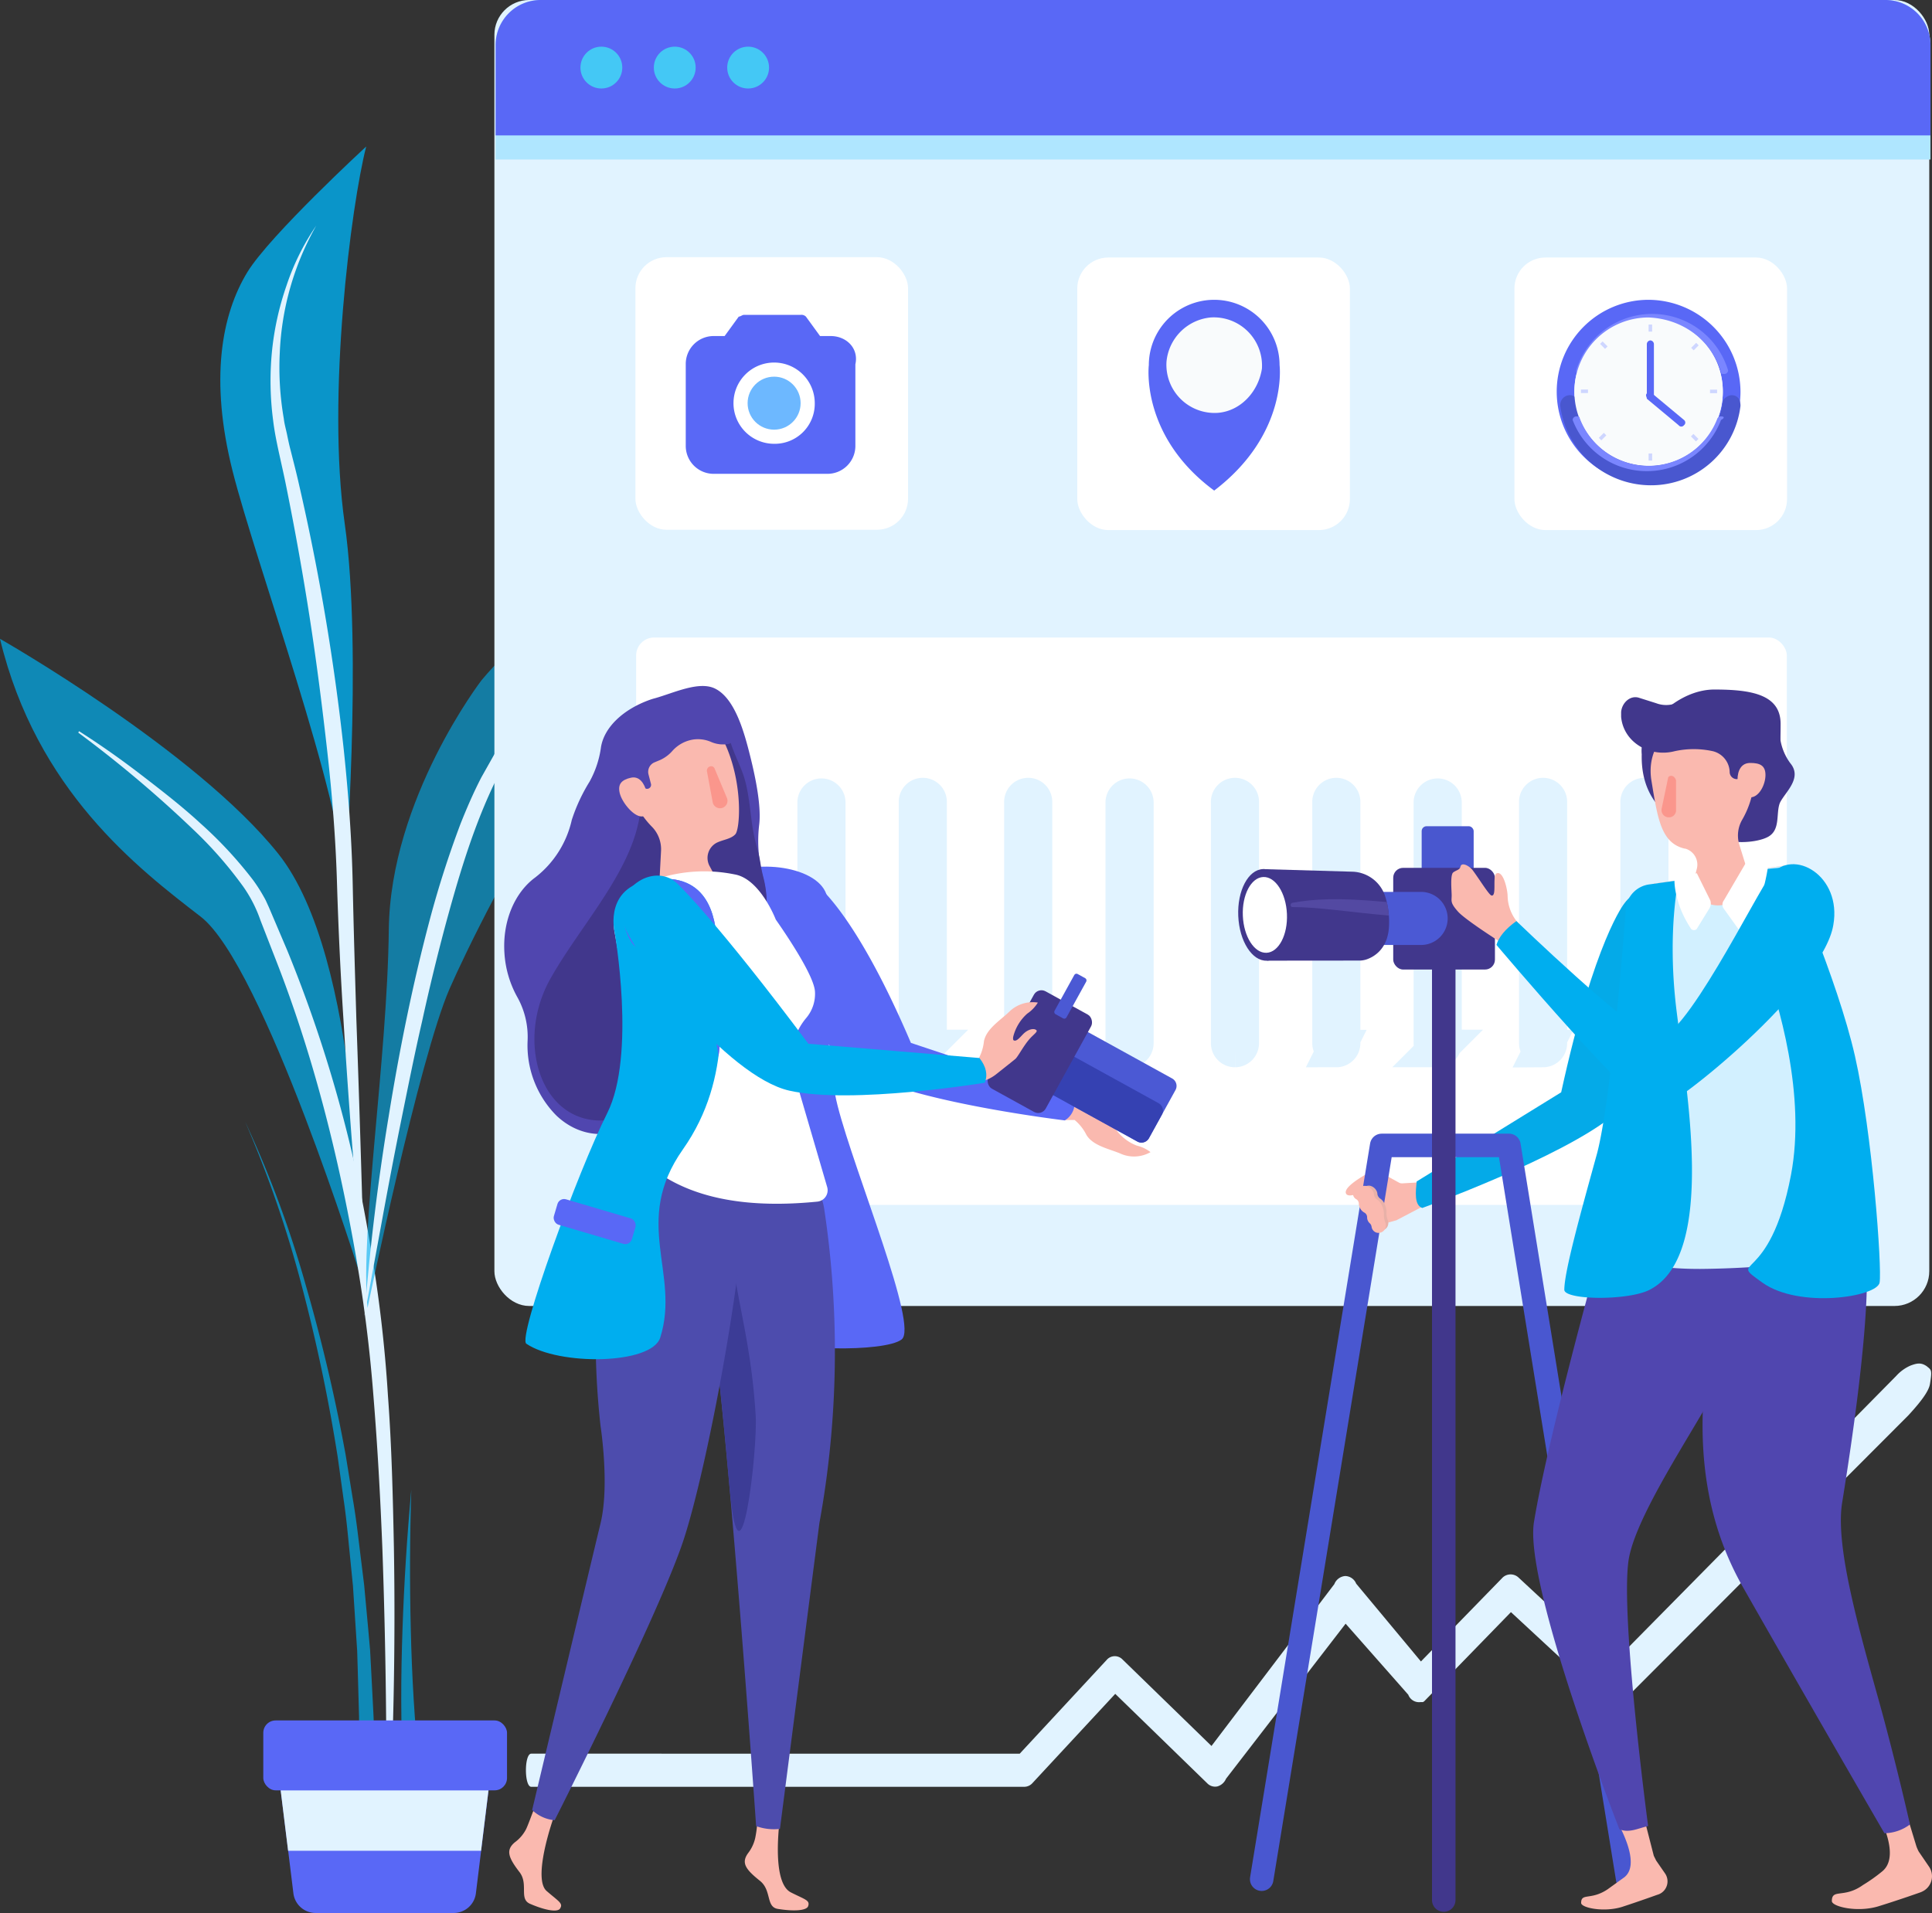 <svg xmlns="http://www.w3.org/2000/svg" width="411.017" height="407.066" viewBox="0 0 411.017 407.066">
  <rect x="0" y="0" width="411.017" height="407.066" fill="#333333" stroke="none"/>
  <g id="Photography_Operations" data-name="Photography Operations" transform="translate(-1085.08 -175.34)">
    <path id="Path_3257" data-name="Path 3257" d="M1406.465,586.153l-14.457-17.375a2.568,2.568,0,0,0-2.337-1.618,2.688,2.688,0,0,0-2.3,1.712l-26.14,34.451-18.907-18.385a2.277,2.277,0,0,0-3.424.111l-18.462,19.909H1216.519c-1.515,0-1.515,7.053,0,7.053h104.919a2.388,2.388,0,0,0,1.763-.856l17.555-18.924,19.575,19.036a2.319,2.319,0,0,0,2.166.659,2.85,2.85,0,0,0,1.823-1.626l25.447-33,13.327,15.116a2.445,2.445,0,0,0,3.33,1.361" transform="translate(-18.416 -56.453)" fill="#e1f3ff"/>
    <path id="Path_3258" data-name="Path 3258" d="M1544.669,514.9c-1.24-.856-2.156-.6-3.412-.146a8.812,8.812,0,0,0-3.049,2.191l-60.527,61.361-19.794-18.385a2.47,2.47,0,0,0-3.586.111l-19.391,19.917h2.251c-1.58,0-2.978,4.28-1.39,4.28l.19,1.857c.671,0,1.327.608,1.848.077l18.412-18.933,20.536,19.036a2.5,2.5,0,0,0,2.267.659,2.957,2.957,0,0,0,1.919-1.626l59.8-59.914c2.7-2.936,4.36-5.136,4.621-6.693C1545.87,515.581,1545.633,515.709,1544.669,514.9Z" transform="translate(-49.701 -48.843)" fill="#e1f3ff"/>
    <g id="Plant" transform="translate(1085.08 206.513)">
      <path id="Path_3259" data-name="Path 3259" d="M1146,454.19a229.152,229.152,0,0,1,12.9,34.785,365.819,365.819,0,0,1,8.5,36.188l1.489,9.175c.531,3.056.933,6.137,1.3,9.21l1.138,9.244.856,9.27.411,4.63.248,4.648.479,9.3c.24,6.205.205,12.411.317,18.625l-3.526-.06c0-6.163.214-12.325.128-18.488l-.257-9.235-.137-4.622-.3-4.613-.6-9.235-.916-9.2c-.291-3.073-.616-6.146-1.07-9.193l-1.276-9.167a366.2,366.2,0,0,0-7.609-36.24A240.394,240.394,0,0,0,1146,454.19Z" transform="translate(-1093.857 -246.689)" fill="#00aeef" opacity="0.7"/>
      <path id="Path_3260" data-name="Path 3260" d="M1085.08,334.16s41.641,23.7,59.213,45.749,17.572,81.492,17.572,90.163c0,0-20.748-66.505-34.1-76.8S1092.843,366.445,1085.08,334.16Z" transform="translate(-1085.08 -229.395)" fill="#00aeef" opacity="0.7"/>
      <path id="Path_3261" data-name="Path 3261" d="M1104.7,357.12c4.545,2.9,8.936,5.991,13.232,9.3s8.559,6.6,12.548,10.271a87.426,87.426,0,0,1,11.255,12.128,33.956,33.956,0,0,1,2.328,3.646c.377.625.659,1.344.984,2.029l.787,1.849,3.158,7.421a286.34,286.34,0,0,1,17.615,62.482,290.918,290.918,0,0,1,3.809,32.268c.8,10.776,1.053,21.561,1.267,32.328q.539,32.294-1.361,64.528h-.342q.394-32.208-.753-64.434c-.428-10.733-1.01-21.458-1.883-32.157a315.135,315.135,0,0,0-4.091-31.926c-3.783-21.124-9.141-42-17.042-61.986l-2.919-7.506a28.791,28.791,0,0,0-3.612-7.1,85.789,85.789,0,0,0-10.553-12.086,253.95,253.95,0,0,0-24.591-20.747Z" transform="translate(-1087.884 -232.703)" fill="#e1f3ff"/>
      <path id="Path_3262" data-name="Path 3262" d="M1200.648,339.376s-19.412,25.233-19.738,53.067-6.146,63.989-4.528,80.525c0,0,11-53.127,17.469-67.96s41.495-85.686,73.481-95.718C1267.333,309.281,1225.555,309.607,1200.648,339.376Z" transform="translate(-1098.194 -225.812)" fill="#00aeef" opacity="0.6"/>
      <path id="Path_3263" data-name="Path 3263" d="M1237.58,324.4a65.265,65.265,0,0,0-16.536,13.13,100.356,100.356,0,0,0-12.676,16.8c-7.575,11.923-11.692,25.438-15.407,39.1q-2.747,10.271-5.016,20.645c-1.592,6.907-2.979,13.866-4.391,20.816s-2.739,13.934-4.023,20.927-2.568,13.977-3.852,20.979q1.652-21.287,5.136-42.4c2.268-14.063,5.084-28.057,8.748-41.872a213.015,213.015,0,0,1,6.565-20.465c1.335-3.347,2.765-6.659,4.442-9.886l2.645-4.7c.856-1.566,1.917-3.047,2.867-4.579a92.786,92.786,0,0,1,13.772-16.545C1225.135,331.547,1230.9,327.07,1237.58,324.4Z" transform="translate(-1098.133 -227.989)" fill="#e1f3ff"/>
      <path id="Path_3264" data-name="Path 3264" d="M1145.592,238.5c-5.512,9.056-8.029,22.87-3.15,42.283s23.427,69.886,23.863,88c0,0,3.877-49.643,0-76.785s1.37-67.729,4.571-80.234C1170.876,211.76,1150.385,230.65,1145.592,238.5Z" transform="translate(-1092.97 -211.76)" fill="#00aeef" opacity="0.8"/>
      <path id="Path_3265" data-name="Path 3265" d="M1162.06,231.41a59.761,59.761,0,0,0-7.771,27.056,63.665,63.665,0,0,0,.856,14.037c.128,1.164.471,2.294.7,3.424s.471,2.277.779,3.424c.582,2.32,1.19,4.639,1.712,6.976a481.137,481.137,0,0,1,9.561,56.585c1,9.526,1.712,19.087,1.909,28.708s.488,19.036.77,28.562q1.018,28.588,1.755,57.227-2.748-28.519-4.5-57.1-.916-14.285-1.361-28.631c-.265-9.458-1.019-18.942-2.08-28.391s-2.26-18.882-3.706-28.245-3.133-18.77-5.016-28.091c-.462-2.328-1-4.648-1.506-6.967s-1.01-4.742-1.292-7.147a64.2,64.2,0,0,1-.257-14.5,61.262,61.262,0,0,1,3.09-14.1,50.955,50.955,0,0,1,6.36-12.83Z" transform="translate(-1094.768 -214.591)" fill="#e1f3ff"/>
      <path id="Path_3266" data-name="Path 3266" d="M1186.95,545.69q-.471,14.867-.111,29.735c.24,9.9.771,19.789,1.866,29.572l-3.509.3c-.522-9.989-.462-19.943-.12-29.88S1186.043,555.567,1186.95,545.69Z" transform="translate(-1099.449 -259.872)" fill="#00aeef" opacity="0.7"/>
      <path id="Path_3267" data-name="Path 3267" d="M1191.508,645.609H1162.15a4.767,4.767,0,0,1-4.716-4.22L1154.07,614h45.561l-3.364,27.39a4.768,4.768,0,0,1-4.759,4.22Z" transform="translate(-1095.02 -269.714)" fill="#5968f6"/>
      <rect id="Rectangle_3788" data-name="Rectangle 3788" width="51.852" height="14.876" rx="2.63" transform="translate(56.012 334.922)" fill="#5968f6"/>
      <path id="Rectangle_21" data-name="Rectangle 21" d="M1197.473,633.3h-41.05l-1.583-12.847h44.208l-1.575,12.847" transform="translate(-1095.131 -270.643)" fill="#e1f3ff"/>
    </g>
    <g id="Window" transform="translate(1190.513 175.34)">
      <rect id="Rectangle_3789" data-name="Rectangle 3789" width="305.256" height="277.901" rx="7.4" transform="translate(-0.253)" fill="#e1f3ff"/>
      <path id="Path_3268" data-name="Path 3268" d="M1507.7,209.286V184.918a9.578,9.578,0,0,0-9.578-9.578h-286.1a9.578,9.578,0,0,0-9.578,9.578v24.368Z" transform="translate(-1202.44 -175.34)" fill="#afe6ff"/>
      <path id="Path_3269" data-name="Path 3269" d="M1507.7,204.15V184.918a9.578,9.578,0,0,0-9.578-9.578h-286.1a9.578,9.578,0,0,0-9.578,9.578V204.15Z" transform="translate(-1202.44 -175.34)" fill="#5968f6"/>
      <circle id="Ellipse_501" data-name="Ellipse 501" cx="4.451" cy="4.451" r="4.451" transform="translate(18.051 9.929)" fill="#44c8f5"/>
      <circle id="Ellipse_502" data-name="Ellipse 502" cx="4.451" cy="4.451" r="4.451" transform="translate(33.663 9.929)" fill="#44c8f5"/>
      <circle id="Ellipse_503" data-name="Ellipse 503" cx="4.451" cy="4.451" r="4.451" transform="translate(49.275 9.929)" fill="#44c8f5"/>
      <g id="Group_23225" data-name="Group 23225" transform="translate(9.432 4)">
        <rect id="Rectangle_5417" data-name="Rectangle 5417" width="58" height="58" rx="6.6" transform="translate(114.315 50.796)" fill="#fff" opacity="0.996"/>
        <g id="Group_23222" data-name="Group 23222" transform="translate(129.468 59.796)">
          <path id="Path_62048" data-name="Path 62048" d="M291.967,302.308a13.908,13.908,0,0,0-27.816,0s-1.88,15.036,13.908,26.688C293.847,316.968,291.967,302.308,291.967,302.308Z" transform="translate(-264.081 -288.4)" fill="#5968f6"/>
          <path id="Path_62049" data-name="Path 62049" d="M276.016,309.712a10.259,10.259,0,0,1-10.9-10.9,10.425,10.425,0,0,1,9.4-9.4,10.259,10.259,0,0,1,10.9,10.9C284.661,305.2,280.9,309.336,276.016,309.712Z" transform="translate(-261.286 -285.655)" fill="#f9fbfc"/>
        </g>
      </g>
      <g id="Group_23226" data-name="Group 23226" transform="translate(-1 4)">
        <rect id="Rectangle_5418" data-name="Rectangle 5418" width="58" height="58" rx="6.6" transform="translate(217.747 50.796)" fill="#fff"/>
        <g id="Group_23223" data-name="Group 23223" transform="translate(226.747 59.796)">
          <g id="Group_22921" data-name="Group 22921" transform="translate(0 0)">
            <g id="Group_22920" data-name="Group 22920">
              <path id="Path_62050" data-name="Path 62050" d="M301.493,284.646A19.547,19.547,0,1,1,281.947,265.1,19.652,19.652,0,0,1,301.493,284.646Z" transform="translate(-262.4 -265.1)" fill="#5968f6"/>
              <path id="Path_62051" data-name="Path 62051" d="M294.975,281.887A15.788,15.788,0,1,1,279.188,266.1C288.209,266.476,294.975,273.242,294.975,281.887Z" transform="translate(-259.641 -262.341)" fill="#f9fbfc"/>
              <path id="Path_62052" data-name="Path 62052" d="M279.287,267.028A15.786,15.786,0,0,1,294.323,278.3c0,.376.376.376.752.376h0a.809.809,0,0,0,.752-.752,16.874,16.874,0,0,0-32.327,0c0,.376,0,.752.752.752h0c.376,0,.376,0,.752-.376C266.131,271.538,272.145,267.028,279.287,267.028Z" transform="translate(-259.365 -262.893)" fill="#7a86ff"/>
              <path id="Path_62053" data-name="Path 62053" d="M299.062,270.5c-.752,0-1.879.752-1.879,1.5a15.76,15.76,0,0,1-15.412,13.532c-7.894,0-14.66-6.014-15.412-13.532a1.72,1.72,0,0,0-1.879-1.5h0a2.1,2.1,0,0,0-1.879,2.255,19.459,19.459,0,0,0,19.171,16.915,19.144,19.144,0,0,0,19.171-16.915c0-1.5-.752-2.255-1.88-2.255Z" transform="translate(-261.848 -250.202)" fill="#4957cf"/>
              <path id="Path_62054" data-name="Path 62054" d="M294.975,281.887A15.788,15.788,0,1,1,279.188,266.1C288.209,266.476,294.975,273.242,294.975,281.887Z" transform="translate(-259.641 -262.341)" fill="#f9fbfc"/>
              <path id="Path_62055" data-name="Path 62055" d="M294.875,271.7c-.376,0-.376,0-.752.376a15.662,15.662,0,0,1-29.32,0c0-.376-.376-.376-.752-.376h0a.809.809,0,0,0-.752.752,16.883,16.883,0,0,0,31.575,0c.752-.376.752-.752,0-.752Z" transform="translate(-259.917 -246.891)" fill="#7a86ff"/>
            </g>
            <path id="Path_62056" data-name="Path 62056" d="M268.252,279.8h0a.809.809,0,0,1-.752-.752v-10.9a.809.809,0,0,1,.752-.752h0a.809.809,0,0,1,.752.752v10.9A.809.809,0,0,1,268.252,279.8Z" transform="translate(-248.329 -258.754)" fill="#5968f6"/>
            <path id="Path_62057" data-name="Path 62057" d="M267.623,270.607h0a.7.7,0,0,1,1.128,0l6.766,5.638a.7.7,0,0,1,0,1.128h0a.7.7,0,0,1-1.128,0l-6.766-5.638C267.623,271.359,267.247,270.983,267.623,270.607Z" transform="translate(-248.452 -250.685)" fill="#5968f6"/>
          </g>
          <g id="Group_22922" data-name="Group 22922" transform="translate(19.547 5.263)">
            <rect id="Rectangle_5323" data-name="Rectangle 5323" width="0.752" height="1.504" fill="#ced6ff"/>
            <rect id="Rectangle_5324" data-name="Rectangle 5324" width="0.752" height="1.504" transform="translate(0 27.44)" fill="#ced6ff"/>
          </g>
          <g id="Group_22923" data-name="Group 22923" transform="translate(5.149 19.092)">
            <rect id="Rectangle_5325" data-name="Rectangle 5325" width="0.752" height="1.504" transform="translate(0 0.752) rotate(-90)" fill="#ced6ff"/>
            <rect id="Rectangle_5326" data-name="Rectangle 5326" width="0.752" height="1.504" transform="translate(27.466 0.777) rotate(-90)" fill="#ced6ff"/>
          </g>
          <g id="Group_22924" data-name="Group 22924" transform="translate(9.221 8.855)">
            <rect id="Rectangle_5327" data-name="Rectangle 5327" width="0.752" height="1.504" transform="matrix(0.707, -0.707, 0.707, 0.707, 0, 0.531)" fill="#ced6ff"/>
            <rect id="Rectangle_5328" data-name="Rectangle 5328" width="0.752" height="1.504" transform="translate(19.332 20.215) rotate(-45)" fill="#ced6ff"/>
          </g>
          <g id="Group_22925" data-name="Group 22925" transform="translate(8.957 9.156)">
            <rect id="Rectangle_5329" data-name="Rectangle 5329" width="0.752" height="1.504" transform="translate(0.532 20.749) rotate(-135)" fill="#ced6ff"/>
            <rect id="Rectangle_5330" data-name="Rectangle 5330" width="0.752" height="1.504" transform="matrix(-0.707, -0.707, 0.707, -0.707, 20.179, 1.595)" fill="#ced6ff"/>
          </g>
        </g>
      </g>
      <g id="Group_23227" data-name="Group 23227" transform="translate(4.432 4)">
        <rect id="Rectangle_3790" data-name="Rectangle 3790" width="58" height="58" rx="6.6" transform="translate(25.315 50.728)" fill="#fff"/>
        <g id="Group_23224" data-name="Group 23224" transform="translate(36.027 62.997)">
          <ellipse id="Ellipse_1272" data-name="Ellipse 1272" cx="12.029" cy="12.029" rx="12.029" ry="12.029" transform="translate(6.766 6.766)" fill="#fff"/>
          <g id="Group_22935" data-name="Group 22935" transform="translate(0 0)">
            <path id="Path_62077" data-name="Path 62077" d="M293.723,246.711h-2.255l-3.007-4.135a1.381,1.381,0,0,0-1.128-.376H275.3c-.376,0-.752.376-1.128.376l-3.007,4.135h-2.255a5.937,5.937,0,0,0-6.014,6.014v17.291a5.937,5.937,0,0,0,6.014,6.014h24.057a5.937,5.937,0,0,0,6.014-6.014V252.725C299.738,249.342,297.106,246.711,293.723,246.711ZM281.695,269.64a8.645,8.645,0,1,1,8.646-8.645A8.506,8.506,0,0,1,281.695,269.64Z" transform="translate(-262.9 -242.2)" fill="#5968f6"/>
            <ellipse id="Ellipse_1273" data-name="Ellipse 1273" cx="5.638" cy="5.638" rx="5.638" ry="5.638" transform="translate(13.156 13.156)" fill="#6db8ff"/>
          </g>
        </g>
      </g>
      <rect id="Rectangle_5419" data-name="Rectangle 5419" width="244.8" height="120.743" rx="3.83" transform="translate(29.899 135.656)" fill="#fff"/>
      <path id="Path_62755" data-name="Path 62755" d="M450.092,358.077a1.121,1.121,0,0,1-1.114-1.121V305.7a1.121,1.121,0,1,1,2.234,0V356.95a1.121,1.121,0,0,1-1.121,1.128Z" transform="translate(-336.786 -134.971)" fill="#e1f3ff" stroke="#e1f3ff" stroke-width="8"/>
      <path id="Path_62756" data-name="Path 62756" d="M425.069,358.077a1.121,1.121,0,0,1-1.121-1.121V305.7a1.121,1.121,0,1,1,2.234,0V356.95a1.121,1.121,0,0,1-1.114,1.128Z" transform="translate(-334.18 -134.971)" fill="#e1f3ff" stroke="#e1f3ff" stroke-width="8"/>
      <path id="Path_62757" data-name="Path 62757" d="M400.041,358.115a1.121,1.121,0,0,1-1.121-1.121V305.741a1.121,1.121,0,0,1,2.241,0v51.247a1.121,1.121,0,0,1-1.121,1.128Z" transform="translate(-330.717 -135.01)" fill="#e1f3ff" stroke="#e1f3ff" stroke-width="8"/>
      <path id="Path_62758" data-name="Path 62758" d="M475.121,358.115A1.121,1.121,0,0,1,474,356.995V305.741a1.121,1.121,0,0,1,2.241,0v51.247a1.121,1.121,0,0,1-1.121,1.128Z" transform="translate(-340.248 -135.01)" fill="#e1f3ff" stroke="#e1f3ff" stroke-width="8"/>
      <path id="Path_62759" data-name="Path 62759" d="M500.149,358.078a1.121,1.121,0,0,1-1.121-1.121V305.7a1.121,1.121,0,1,1,2.234,0V356.95a1.121,1.121,0,0,1-1.114,1.128Z" transform="translate(-342.849 -134.971)" fill="#e1f3ff" stroke="#e1f3ff" stroke-width="8"/>
      <path id="Path_62760" data-name="Path 62760" d="M525.172,358.077a1.121,1.121,0,0,1-1.114-1.121V305.7a1.121,1.121,0,1,1,2.234,0V356.95a1.121,1.121,0,0,1-1.121,1.128Z" transform="translate(-346.316 -134.971)" fill="#e1f3ff" stroke="#e1f3ff" stroke-width="8"/>
      <path id="Path_62761" data-name="Path 62761" d="M550.2,358.115a1.121,1.121,0,0,1-1.121-1.121V305.741a1.121,1.121,0,0,1,2.241,0v51.247a1.121,1.121,0,0,1-1.121,1.128Z" transform="translate(-349.779 -135.01)" fill="#e1f3ff" stroke="#e1f3ff" stroke-width="8"/>
      <path id="Path_62762" data-name="Path 62762" d="M575.229,358.077a1.121,1.121,0,0,1-1.121-1.121V305.7a1.121,1.121,0,1,1,2.234,0V356.95a1.121,1.121,0,0,1-1.114,1.128Z" transform="translate(-352.38 -134.971)" fill="#e1f3ff" stroke="#e1f3ff" stroke-width="8"/>
      <path id="Path_62763" data-name="Path 62763" d="M650.309,358.077a1.121,1.121,0,0,1-1.121-1.121V305.7a1.121,1.121,0,1,1,2.234,0V356.95a1.121,1.121,0,0,1-1.114,1.128Z" transform="translate(-405.898 -134.971)" fill="#e1f3ff" stroke="#e1f3ff" stroke-width="8"/>
    </g>
    <g id="Character_2" data-name="Character 2" transform="translate(1192.346 223.212)">
      <path id="Path_3272" data-name="Path 3272" d="M1344.614,329.37c-1.635,1.121-3.92,1.969-4.519,2.482-.154.137-2.225,2.217-3.672,3.672a8.4,8.4,0,0,0-2.208,3.877,5.418,5.418,0,0,0-.154,2.816,8.109,8.109,0,0,0,4.01-.492l1-1.99a9.8,9.8,0,0,1,3.989-.8c2.8-.214,4.939-3.133,6.976-4.776a7.051,7.051,0,0,0,2.465-5.709,7.755,7.755,0,0,0-2.568,1.977,9.759,9.759,0,0,1-5.135,2.405c-.214,0-.77.043-.856-.205-.317-.728,1.267-1.506,1.934-2.174.924-.933,1.07-1.9.762-2.337S1345.769,328.566,1344.614,329.37Z" transform="matrix(0.454, 0.891, -0.891, 0.454, -183.89, -1156.903)" fill="#fab9af"/>
      <path id="Path_3273" data-name="Path 3273" d="M1287.934,398.058s-1.512,29.56,2.151,43.854,17.255,46.845,13.592,49.643-25.019,2.371-27.612-.428-17.869-94.182-10.337-98.2S1287.395,391.16,1287.934,398.058Z" transform="translate(-1219.134 -254.397)" fill="#5968f6"/>
      <path id="Path_3274" data-name="Path 3274" d="M1265.514,380s6.847-6.959,38.8-11.495L1324.444,338a4.425,4.425,0,0,1,4.28,3.15s-11.178,27.886-20.182,38.106-33.9,15.141-40.759,13.455S1260.815,383.2,1265.514,380Z" transform="matrix(0.259, 0.966, -0.966, 0.259, 104.681, -1181.364)" fill="#5968f6"/>
      <path id="Path_3275" data-name="Path 3275" d="M1262.383,360.757c-1.232-4.913-3.167-12.12-7.378-14.277-3.424-1.78-8.91.916-12.925,2.029-.394.1-.77.223-1.147.359-5.538,2.011-9.552,5.752-10.271,9.98a20.986,20.986,0,0,1-2.44,7.4,37,37,0,0,0-3.783,8.148,21.4,21.4,0,0,1-7.772,12.231c-4.339,3.184-6.993,9.244-6.556,16.057a22.039,22.039,0,0,0,2.8,9.509,17.333,17.333,0,0,1,2.131,9.167,21.21,21.21,0,0,0,6.111,15.92c5.384,5.136,12.933,5.272,17.88.265,2.319-2.345,2.979-6.308,2.842-10.5-.291-9.1,4.716-16.579,11.914-17.76.317-.051.616-.1.856-.163,5.889-1.241,10.408-7.113,11.127-14.474a22.675,22.675,0,0,0-.625-7.969,29.757,29.757,0,0,1-.856-11.127C1264.789,371.85,1263.7,366,1262.383,360.757Z" transform="translate(-1210.065 -247.784)" fill="#5046af"/>
      <path id="Path_3276" data-name="Path 3276" d="M1266.3,388.516a31.927,31.927,0,0,1-.659-3.21,27.96,27.96,0,0,0-.719-3.21c-.265-.924-.488-1.866-.676-2.816-.8-4.1-.856-8.354-2.131-12.351-.856-2.568-2.08-4.759-2.825-7.258a1.421,1.421,0,0,0-1.712-.959c-1.909.445-3.792.916-6.95,1.78a14.439,14.439,0,0,0-10.434,13.01c-1.044,13.019-12.839,24.942-19.447,36.924-6.685,12.377-2.431,28.245,9.244,29.666a11.657,11.657,0,0,0,10.031-3.621,10.194,10.194,0,0,0,2.944-7.515h0c-.291-9.1,4.716-16.579,11.915-17.76.317-.051.616-.1.856-.163,5.889-1.241,10.408-7.113,11.127-14.474A22.674,22.674,0,0,0,1266.3,388.516Z" transform="translate(-1211.147 -249.625)" fill="#41378c"/>
      <path id="Path_3277" data-name="Path 3277" d="M1220.281,624.338a2.21,2.21,0,0,0-3.792.8c-.317.753-1.267,3.424-1.66,4.143a8.034,8.034,0,0,1-2.32,2.662c-1.96,1.635-1.412,3.218.976,6.325,2,2.568-.18,5.726,2.268,6.77,3.372,1.455,5.837,1.8,6.359,1.018.736-1.121-.24-1.489-2.842-3.749s.146-11.769,1.472-15.595A2.414,2.414,0,0,0,1220.281,624.338Z" transform="translate(-1210.245 -287.789)" fill="#fab9af"/>
      <path id="Path_3278" data-name="Path 3278" d="M1276.075,627.326a2.277,2.277,0,0,0-3.612,1.635,24.133,24.133,0,0,1-.385,2.568,8.241,8.241,0,0,1-1.506,3.193c-1.5,2.063-.582,3.424,2.5,5.889,2.568,2.037,1.224,5.6,3.852,5.991,3.629.582,6.1.308,6.411-.573.445-1.275-.591-1.387-3.663-2.944-3.218-1.626-2.919-9.578-2.568-13.609a2.431,2.431,0,0,0-1.027-2.183Z" transform="translate(-1218.681 -288.27)" fill="#fab9af"/>
      <path id="Path_3279" data-name="Path 3279" d="M1247.34,352.886c-6.736,1.6-8.1,6.993-6.111,15.886a18.476,18.476,0,0,0,4.725,8.071,6.848,6.848,0,0,1,1.849,4.981l-.282,5.358c.1,4.879,2.91,6.9,6.385,7.044a6.505,6.505,0,0,0,4.759-1.986c1.412-1.481.993-3.843.214-5.735l-.719-1.335a3.646,3.646,0,0,1,1.489-5.024c1.429-.685,3.03-.779,3.963-1.806s1.626-9.7-1.626-17.9C1258.621,352.03,1254.068,351.285,1247.34,352.886Z" transform="translate(-1214.435 -248.694)" fill="#fab9af"/>
      <path id="Path_3280" data-name="Path 3280" d="M1264.7,372.574a1.583,1.583,0,0,1-1.173,2.174h0a1.592,1.592,0,0,1-1.832-1.181l-1.233-6.625a.933.933,0,0,1,.753-1.1.77.77,0,0,1,.856.454Z" transform="translate(-1217.324 -250.656)" fill="#fa968c"/>
      <path id="Path_3281" data-name="Path 3281" d="M1237.671,358.621c-.514,1.292-3.424,4.091-1.01,5.461l7.147,4.031a.856.856,0,0,0,1.19-.916l-.539-2.08a2.191,2.191,0,0,1,1.275-2.568l1.25-.522a7.7,7.7,0,0,0,2.568-1.926,7.472,7.472,0,0,1,4.588-2.431,7,7,0,0,1,3.715.573,6.4,6.4,0,0,0,3.578.394,1.326,1.326,0,0,0,1.027-.856C1265.523,348.436,1243.928,343.018,1237.671,358.621Z" transform="translate(-1213.761 -248.199)" fill="#5046af"/>
      <path id="Path_3282" data-name="Path 3282" d="M1244.494,371.812c.5,2.054,1.061,4.648-.736,5.076s-4.511-2.876-5-4.93.548-2.842,2.345-3.27S1244.006,369.8,1244.494,371.812Z" transform="translate(-1214.182 -251.059)" fill="#fab9af"/>
      <path id="Path_3283" data-name="Path 3283" d="M1273.6,462.854a13.036,13.036,0,0,1,11.486,10.913,203.635,203.635,0,0,1-1.018,66.933l-8.388,65.05a11.016,11.016,0,0,1-5.067-.591s-6.591-94.9-10.468-114.693-.359-28.9-.359-28.9Z" transform="translate(-1217.018 -264.451)" fill="#4d4cad"/>
      <path id="Path_3284" data-name="Path 3284" d="M1270.52,517.76c-1.481-23.966-7.823-31.156-4.725-55.156v-.591l-5.991-.454s-3.518,9.133.36,28.9c1.4,7.147,3.158,24.12,4.827,42.873C1267.173,557.945,1270.982,525.189,1270.52,517.76Z" transform="translate(-1217.021 -264.45)" fill="#3c3c96"/>
      <path id="Path_3285" data-name="Path 3285" d="M1249.081,461.1a14.439,14.439,0,0,0-14.5,10.271c-2.85,9.415-5.581,25.37-3.022,48.565,0,0,1.969,12.616,0,20.73s-14.551,61-14.551,61a7.959,7.959,0,0,0,4.793,2.174s21.732-42.916,27.227-59.059,15.081-67.917,13.156-82.519Z" transform="translate(-1211.066 -264.381)" fill="#4d4cad"/>
      <path id="Path_3286" data-name="Path 3286" d="M1280.1,417.536c-.2-3.253-5.555-11.324-8.337-15.312,0,0-3.321-8.7-8.782-9.612a32.3,32.3,0,0,0-16.588.993l-2.568.77a9.167,9.167,0,0,0-6.377,10.382l9.064,51.167c8.294,5.863,19.84,7.746,34.091,6.325a2.431,2.431,0,0,0,2.1-3.09l-7.489-25.618a13.4,13.4,0,0,1,2.944-10.271,7.969,7.969,0,0,0,1.943-5.735Z" transform="translate(-1213.99 -254.423)" fill="#fff"/>
      <path id="Path_3287" data-name="Path 3287" d="M1256.133,408.156c.522,10.853,3.612,27.758-7.3,43.25s-.488,26.328-4.81,40.031c-1.832,5.812-21.621,5.991-28.494,1.31-1.917-1.31,10.981-36.685,17.2-49.036s1.558-38.688,1.558-38.688-2.422-10.1,8.936-11.127C1255.277,392.749,1255.927,403.816,1256.133,408.156Z" transform="translate(-1210.825 -254.689)" fill="#00aeef"/>
      <path id="Path_3288" data-name="Path 3288" d="M1242.438,408.366c1.447.616,16.186,8.422,17.444,23.35,1.216-8.919.052-17.264-.257-23.564-.214-4.34-.856-15.407-12.916-14.285C1235.351,394.919,1240.315,407.459,1242.438,408.366Z" transform="translate(-1214.308 -254.685)" fill="#5968f6"/>
      <rect id="Rectangle_3792" data-name="Rectangle 3792" width="17.307" height="5.641" rx="1.47" transform="matrix(0.959, 0.283, -0.283, 0.959, 11.746, 206.916)" fill="#5968f6"/>
      <g id="Group_23228" data-name="Group 23228" transform="translate(293.528 -158.872) rotate(47)">
        <path id="Rectangle_5375" data-name="Rectangle 5375" d="M0,0H24.712a1.812,1.812,0,0,1,1.812,1.812v11.7a1.812,1.812,0,0,1-1.812,1.812H0a0,0,0,0,1,0,0V0A0,0,0,0,1,0,0Z" transform="translate(122.259 350.654) rotate(-18.135)" fill="#4b59d4"/>
        <path id="Rectangle_5420" data-name="Rectangle 5420" d="M0,0H24.712a1.812,1.812,0,0,1,1.812,1.812v5.7a1.812,1.812,0,0,1-1.812,1.812H0a0,0,0,0,1,0,0V0A0,0,0,0,1,0,0Z" transform="translate(124.127 356.356) rotate(-18.135)" fill="#3541b2"/>
        <rect id="Rectangle_5376" data-name="Rectangle 5376" width="13.9" height="23.661" rx="1.829" transform="translate(112.082 350.575) rotate(-18.134)" fill="#41378c"/>
        <rect id="Rectangle_5377" data-name="Rectangle 5377" width="2.902" height="9.76" rx="0.514" transform="translate(115.279 342.669) rotate(-18.131)" fill="#4b59d4"/>
      </g>
      <path id="Path_3292" data-name="Path 3292" d="M1295.168,318.434c1.19,1.575,3.09,3.107,3.492,3.783.111.18,1.412,2.8,2.328,4.648a8.3,8.3,0,0,1,.856,4.365,5.335,5.335,0,0,1-.736,2.722s-2.491.813-3.681-.437l-.282-3.5A9.9,9.9,0,0,0,1293.61,328c-2.568-1.087-3.7-4.528-5.135-6.736a7.148,7.148,0,0,1-.539-6.2,7.7,7.7,0,0,1,1.832,2.7,9.744,9.744,0,0,0,4.109,3.9c.2.094.719.282.856.086.522-.6-.736-1.832-1.147-2.679-.582-1.181-.419-2.14,0-2.457S1294.312,317.278,1295.168,318.434Z" transform="matrix(0.208, 0.978, -0.978, 0.208, 153.771, -1159.666)" fill="#fab9af"/>
      <path id="Path_3293" data-name="Path 3293" d="M1240.542,386.788s9.244-6.282,38.576-19.815L1289.654,332c2.089-1.019,3.895-1.036,5.384,0,0,0-1.318,28.622-7,41s-35.838,26.9-42.882,27.253S1234.062,390.468,1240.542,386.788Z" transform="matrix(0.208, 0.978, -0.978, 0.208, 157.552, -1153.074)" fill="#00aeef"/>
    </g>
    <g id="Character_1" data-name="Character 1" transform="translate(1346.216 322.062)">
      <path id="Path_62749" data-name="Path 62749" d="M411.667,426.222a1.317,1.317,0,0,1-.724.036l-3.535-.811a3.983,3.983,0,0,0-3.788,1.159c-1.615,1.68-3.687,4.157-2.825,5.026s3.455-1.5,4.708-2.738c.407-.412.2.916.72,1.181l.245,1.225c1.7.87,3.446,4.165,3.446,4.165l1.005-.288,1.718-1.061,4.795-4.577a1.449,1.449,0,0,0,.217-1.847l-1.275-2.006a1.333,1.333,0,0,0-1.579-.565Z" transform="translate(-241.056 -418.093) rotate(16)" fill="#fab9af"/>
      <path id="Path_62752" data-name="Path 62752" d="M705.943,295.305s-7.887-6.069-40.7-12.059l-20.048-30.079c-2.173-.123-5.07-.369-5.591,1.4,0,0,11.726,29.268,21.171,39.994s35.576,15.876,42.732,14.109S710.868,298.651,705.943,295.305Z" transform="matrix(0.035, -0.999, 0.999, 0.035, -235.255, 740.378)" fill="#04aae8"/>
      <path id="Path_62751" data-name="Path 62751" d="M218.2,372.08,192.934,215.934H165.859L140.327,372.08" transform="translate(-133.051 -118.923)" fill="none" stroke="#4957d0" stroke-linecap="round" stroke-linejoin="round" stroke-width="5"/>
      <line id="Line_159" data-name="Line 159" y2="209.813" transform="translate(46.01 47.782)" fill="none" stroke="#41378c" stroke-linecap="round" stroke-linejoin="round" stroke-width="5"/>
      <path id="Path_62753" data-name="Path 62753" d="M412.535,430.33a2.076,2.076,0,0,1,1.518.691,1.3,1.3,0,0,1,.3.476,1.4,1.4,0,0,0,.9.87,2.479,2.479,0,0,1,.985.608,4.161,4.161,0,0,1,1.1,1.844,3.906,3.906,0,0,0,.715,1.526,1.591,1.591,0,0,1,.337.981,1.483,1.483,0,0,1-1.43,1.526,1.4,1.4,0,0,1-1.282-.884,1.16,1.16,0,0,0-.58-.587l-.094-.055a1.618,1.618,0,0,1-.674-.891,1.072,1.072,0,0,0-.782-.808,2.056,2.056,0,0,1-1.126-.691,1.721,1.721,0,0,1-.4-.69,1.078,1.078,0,0,0-.776-.787,1.211,1.211,0,0,1-.87-.794C410.012,431.6,411.665,430.3,412.535,430.33Z" transform="translate(-247.482 -421.739) rotate(16)" fill="#e8b1a8"/>
      <g id="Group_23221" data-name="Group 23221" transform="translate(2.276 29.092)">
        <rect id="Rectangle_5364" data-name="Rectangle 5364" width="11.062" height="12.632" rx="1.042" transform="translate(39.037)" fill="#4957cf"/>
        <rect id="Rectangle_5363" data-name="Rectangle 5363" width="21.64" height="21.64" rx="2.108" transform="translate(32.984 8.856)" fill="#41378c"/>
        <path id="Path_62471" data-name="Path 62471" d="M156.412,200.7h16.747a5.645,5.645,0,0,0,5.645-5.645h0a5.645,5.645,0,0,0-5.645-5.645H156.412Z" transform="translate(-134.237 -175.433)" fill="#4b59d4"/>
        <g id="Group_23093" data-name="Group 23093" transform="translate(0 9.123)">
          <path id="Path_62472" data-name="Path 62472" d="M163.494,186.651l19.019.549a7.572,7.572,0,0,1,6.956,5.11,17.84,17.84,0,0,1,.869,6.148c-.1,5.1-3.15,6.84-4.772,7.4a4.863,4.863,0,0,1-1.6.257l-19.617.018Z" transform="translate(-158.237 -186.648)" fill="#41378c"/>
          <path id="Path_62473" data-name="Path 62473" d="M186.629,196.148c.236,5.381-2.112,9.854-5.24,9.992s-5.856-4.114-6.092-9.5,2.112-9.855,5.24-9.992S186.395,190.767,186.629,196.148Z" transform="translate(-175.28 -186.649)" fill="#41378c"/>
          <path id="Path_62474" data-name="Path 62474" d="M185.229,195.466c.194,4.452-1.747,8.155-4.338,8.267s-4.846-3.405-5.042-7.857,1.747-8.156,4.338-8.269S185.034,191.012,185.229,195.466Z" transform="translate(-174.857 -185.923)" fill="#fff"/>
          <path id="Path_62754" data-name="Path 62754" d="M330.214,195.642l-.7.573-.927.59-.791.452c-2.991-8.174-4.552-14-7.044-19.384-.166-.419.582-.769.831-.349C324.07,181.018,326.641,185.582,330.214,195.642Z" transform="translate(-285.265 223.605) rotate(-65)" fill="#5349a2"/>
        </g>
      </g>
      <path id="Path_97" data-name="Path 97" d="M1464.44,624.656l2.568,10.023.505,1.019,1.874,2.713a2.97,2.97,0,0,1-.7,4.126,3.13,3.13,0,0,1-1,.462s-3.732,1.352-7.472,2.568c-3.9,1.19-8.662.171-8.662-.856,0-2.208,2.037-.505,5.606-2.884l3.569-2.568c3.056-2.38.334-8.491-1.524-11.889-.685-1.181,0-4.28,1.352-4.579l.856-.171A2.97,2.97,0,0,1,1464.44,624.656Z" transform="translate(-1376.314 -386.504)" fill="#fab9af"/>
      <path id="Path_98" data-name="Path 98" d="M1462.41,521.863c-.676-1.866-1.352-3.732-1.712-4.579a7.537,7.537,0,0,0-1.018-1.19,8.628,8.628,0,0,1-1.524-2.208l-.514-3.235c-.171-1.523-1.19-2.713-2.713-2.371h0c-1.712.334-2.208,1.866-1.866,3.561l.334,2.379a8.217,8.217,0,0,1-.171,4.074,15.367,15.367,0,0,0,1.874,8.32c.676,1.524,2.885,2.208,5.769,2.893,1.361.334,3.74.505,2.568-1.027-.856-1.181-5.264-2.568-4.588-6.959,0-.171.171-.856.342-.856.856-.171,1.19,1.524,1.712,2.38.685,1.19,1.712,1.524,2.208,1.352C1463.625,523.9,1462.949,523.224,1462.41,521.863Z" transform="translate(-1376.517 -370.023)" fill="#fab9af"/>
      <path id="Path_100" data-name="Path 100" d="M1456.89,471.749l10.87-77.435,29.718-4.074,15.621,80.833Z" transform="translate(-1377.084 -353.025)" fill="#fab9af"/>
      <path id="Path_101" data-name="Path 101" d="M1528.78,622.193l3.055,10.023a8.495,8.495,0,0,0,.514,1.181l2.208,3.235a3.6,3.6,0,0,1-.976,5,4.088,4.088,0,0,1-.856.437s-4.28,1.524-8.662,2.885c-4.588,1.524-10.194.171-10.194-1.019,0-2.722,2.568-.514,6.625-3.424a34.968,34.968,0,0,0,4.074-2.884c3.569-2.893.514-9.852-1.712-13.926a2.4,2.4,0,0,1,.907-3.287,2.627,2.627,0,0,1,.788-.282l1.018-.171a3.116,3.116,0,0,1,3.21,2.234Z" transform="translate(-1385.293 -386.121)" fill="#fab9af"/>
      <path id="Path_102" data-name="Path 102" d="M1487.519,485.812l-32.944-2.722s-11.718,41.778-14.773,60.454c-2.208,13.421,18.171,65.384,18.171,65.384,2.037.856,3.9-.171,6.111-.685,0,0-6.111-45.843-4.074-57.056,2.208-11.709,19.686-35.315,20.885-41.435A132.721,132.721,0,0,1,1487.519,485.812Z" transform="translate(-1374.597 -366.402)" fill="#5046af"/>
      <path id="Path_103" data-name="Path 103" d="M1486.789,485.506c-3.424,18.171-11.033,45.509,3.569,71.153s30.06,52.305,30.06,52.305a9.184,9.184,0,0,0,5.435-1.866s-2.568-11.555-6.282-25.138c-4.28-15.407-9.68-33.792-8.148-43.3,2.884-17.829,6.111-41.606,5.093-53.153C1515.659,473.789,1488.492,475.826,1486.789,485.506Z" transform="translate(-1380.663 -365.592)" fill="#5046af"/>
      <path id="Path_104" data-name="Path 104" d="M1457.021,472.775a2.645,2.645,0,0,1-1.524-3.056l12.223-75.407,29.718-4.083,15.963,79.644a2.714,2.714,0,0,1-2.106,3.21h-.1a193.7,193.7,0,0,1-33.792,3.235C1466.188,476.336,1459.905,474.127,1457.021,472.775Z" transform="translate(-1376.872 -353.023)" fill="#d2f0ff"/>
      <path id="Path_105" data-name="Path 105" d="M1496.437,410.2c3.569,9.852,9.338,29.213,6.111,46.22-4.579,23.966-13.909,17.292-6.094,22.9s24.423,3.064,24.946,0-1.51-31.732-5.242-48.2-14.268-40.228-14.268-40.228l-5.435.505C1496.265,391.181,1494.742,405.62,1496.437,410.2Z" transform="translate(-1382.667 -353.118)" fill="#00aeef"/>
      <path id="Path_106" data-name="Path 106" d="M1471.653,394.21s-2.38,10.7-.514,26.833c1.875,15.963,9,52.81-5.606,60.283-4.588,2.371-18.162,2.208-18.162,0,0-3.911,3.561-16.648,6.787-28.365,2.722-9.338,5.435-40.579,6.282-52.639a5.786,5.786,0,0,1,5.093-5.264Z" transform="translate(-1375.712 -353.596)" fill="#00aeef"/>
      <g id="Group_121" data-name="Group 121" transform="translate(83.744)">
        <path id="Path_107" data-name="Path 107" d="M1498.657,355.907a11.616,11.616,0,0,0,2.208,7.815c2.713,3.227-1.19,6.274-2.208,8.491-.856,2.208.163,5.6-2.38,7.13s-9.852,1.866-11.033-.685C1484.047,375.773,1490.329,354.375,1498.657,355.907Z" transform="translate(-1464.891 -348.066)" fill="#41378c"/>
        <path id="Path_108" data-name="Path 108" d="M1466.609,360.54c-.342,14.6,13.241,17.5,21.227,17.5s8.32-17.5,8.32-23.966c0-6.282-6.282-7.31-14.1-7.31-6.274,0-12.223,4.93-14.6,9.509A7.514,7.514,0,0,0,1466.609,360.54Z" transform="translate(-1462.226 -346.76)" fill="#41378c"/>
        <path id="Path_109" data-name="Path 109" d="M1481.7,353.34c6.625,0,9.175,4.75,9.175,13.412a19.309,19.309,0,0,1-2.568,8.662,6.7,6.7,0,0,0-.676,5.093l1.524,4.93c1.018,4.579-1.19,7.13-4.417,7.986a5.7,5.7,0,0,1-4.922-.856c-1.712-1.019-1.866-3.424-1.523-5.264l.334-1.352a3.543,3.543,0,0,0-2.422-4.382h-.12c-5.093-1.19-5.777-6.454-7.138-14.773C1467.785,358.262,1475.086,353.34,1481.7,353.34Z" transform="translate(-1462.547 -347.708)" fill="#fab9af"/>
        <path id="Path_110" data-name="Path 110" d="M1465.2,348.609l3.732,1.181a6.042,6.042,0,0,0,4.28,0l7.643-2.2c4.588,0,12.231,2.568,11.2,9.167l-.856,4.75a4.143,4.143,0,0,1-3.732,3.424h0a1.412,1.412,0,0,1-1.361,1.019,1.524,1.524,0,0,1-1.523-1.524h0a4.691,4.691,0,0,0-3.569-4.417,18.958,18.958,0,0,0-8.148,0c-5.264,1.361-10.87-1.866-11.375-7.3V351.69C1461.627,349.79,1463.33,348.095,1465.2,348.609Z" transform="translate(-1461.49 -346.88)" fill="#41378c"/>
        <path id="Path_111" data-name="Path 111" d="M1490.42,368.606c0,2.037.676,3.732,2.722,3.732,1.866,0,3.227-2.713,3.227-4.75s-1.19-2.568-3.227-2.568C1491.267,365,1490.42,366.569,1490.42,368.606Z" transform="translate(-1465.658 -349.391)" fill="#fab9af"/>
        <path id="Path_112" data-name="Path 112" d="M1471.564,375.179a1.54,1.54,0,0,0,1.164,1.832,1.713,1.713,0,0,0,.368.043h0a1.506,1.506,0,0,0,1.523-1.361v-6.454a1.25,1.25,0,0,0-.342-.676.855.855,0,0,0-.676-.342c-.343,0-.685.171-.685.5Z" transform="translate(-1462.936 -349.852)" fill="#fa968c"/>
      </g>
      <path id="Path_116" data-name="Path 116" d="M1491.584,390l4.75.856s-1.018,7.815-4.75,13.592a.856.856,0,0,1-1.164,0h0L1487,399.689a1.515,1.515,0,0,1,0-1.866Z" transform="translate(-1381.375 -352.99)" fill="#fff"/>
      <path id="Path_117" data-name="Path 117" d="M1479.5,392.42l-4.75,1.532s-.171,4.75,3.561,10.357a.856.856,0,0,0,1.164,0h0l2.722-4.417a2,2,0,0,0,.162-1.712Z" transform="translate(-1379.657 -353.339)" fill="#fff"/>
      <path id="Path_121" data-name="Path 121" d="M1433.983,407.564a2.662,2.662,0,0,0,.334-3.74l-1.018-1.352a8.969,8.969,0,0,1-2.037-5.435c0-1.361-.856-5.264-2.208-4.93-1.19.171,0,4.93-1.19,4.759-.5,0-2.568-3.424-4.074-5.435-.856-1.019-2.38-1.712-2.568-.676-.171.676-.856.676-1.532,1.19s-.334,3.9-.334,4.922c0,1.19-.342,1.523,1.352,3.424,1.361,1.524,7.138,5.264,7.138,5.264l2.568,1.712a2.482,2.482,0,0,0,3.492.4l.077-.06Z" transform="translate(-1371.663 -353.025)" fill="#fab9af"/>
      <path id="Path_62750" data-name="Path 62750" d="M412.7,430.33a2.252,2.252,0,0,1,1.63.724,1.354,1.354,0,0,1,.319.5,1.485,1.485,0,0,0,.971.913,2.672,2.672,0,0,1,1.057.637,4.346,4.346,0,0,1,1.181,1.934,4.055,4.055,0,0,0,.768,1.6,1.644,1.644,0,0,1,.362,1.028,1.572,1.572,0,0,1-1.535,1.6,1.506,1.506,0,0,1-1.376-.927,1.231,1.231,0,0,0-.623-.616l-.1-.058a1.7,1.7,0,0,1-.724-.934,1.137,1.137,0,0,0-.84-.847,2.216,2.216,0,0,1-1.21-.724,1.8,1.8,0,0,1-.435-.724,1.144,1.144,0,0,0-.833-.826,1.289,1.289,0,0,1-.934-.833C409.989,431.662,411.764,430.3,412.7,430.33Z" transform="translate(-248.482 -421.739) rotate(16)" fill="#fab9af"/>
      <path id="Path_122" data-name="Path 122" d="M1434.745,402.292s23.966,23.11,29.555,24.959,21.732-31.412,24.616-34.81c4.759-5.769,15.116.171,13.25,10.7-2.208,13.25-33.963,39.056-37.866,39.372s-33.8-35.153-33.8-35.153C1431.013,405.691,1432.374,403.987,1434.745,402.292Z" transform="translate(-1373.281 -353.017)" fill="#00aeef"/>
    </g>
  </g>
</svg>
